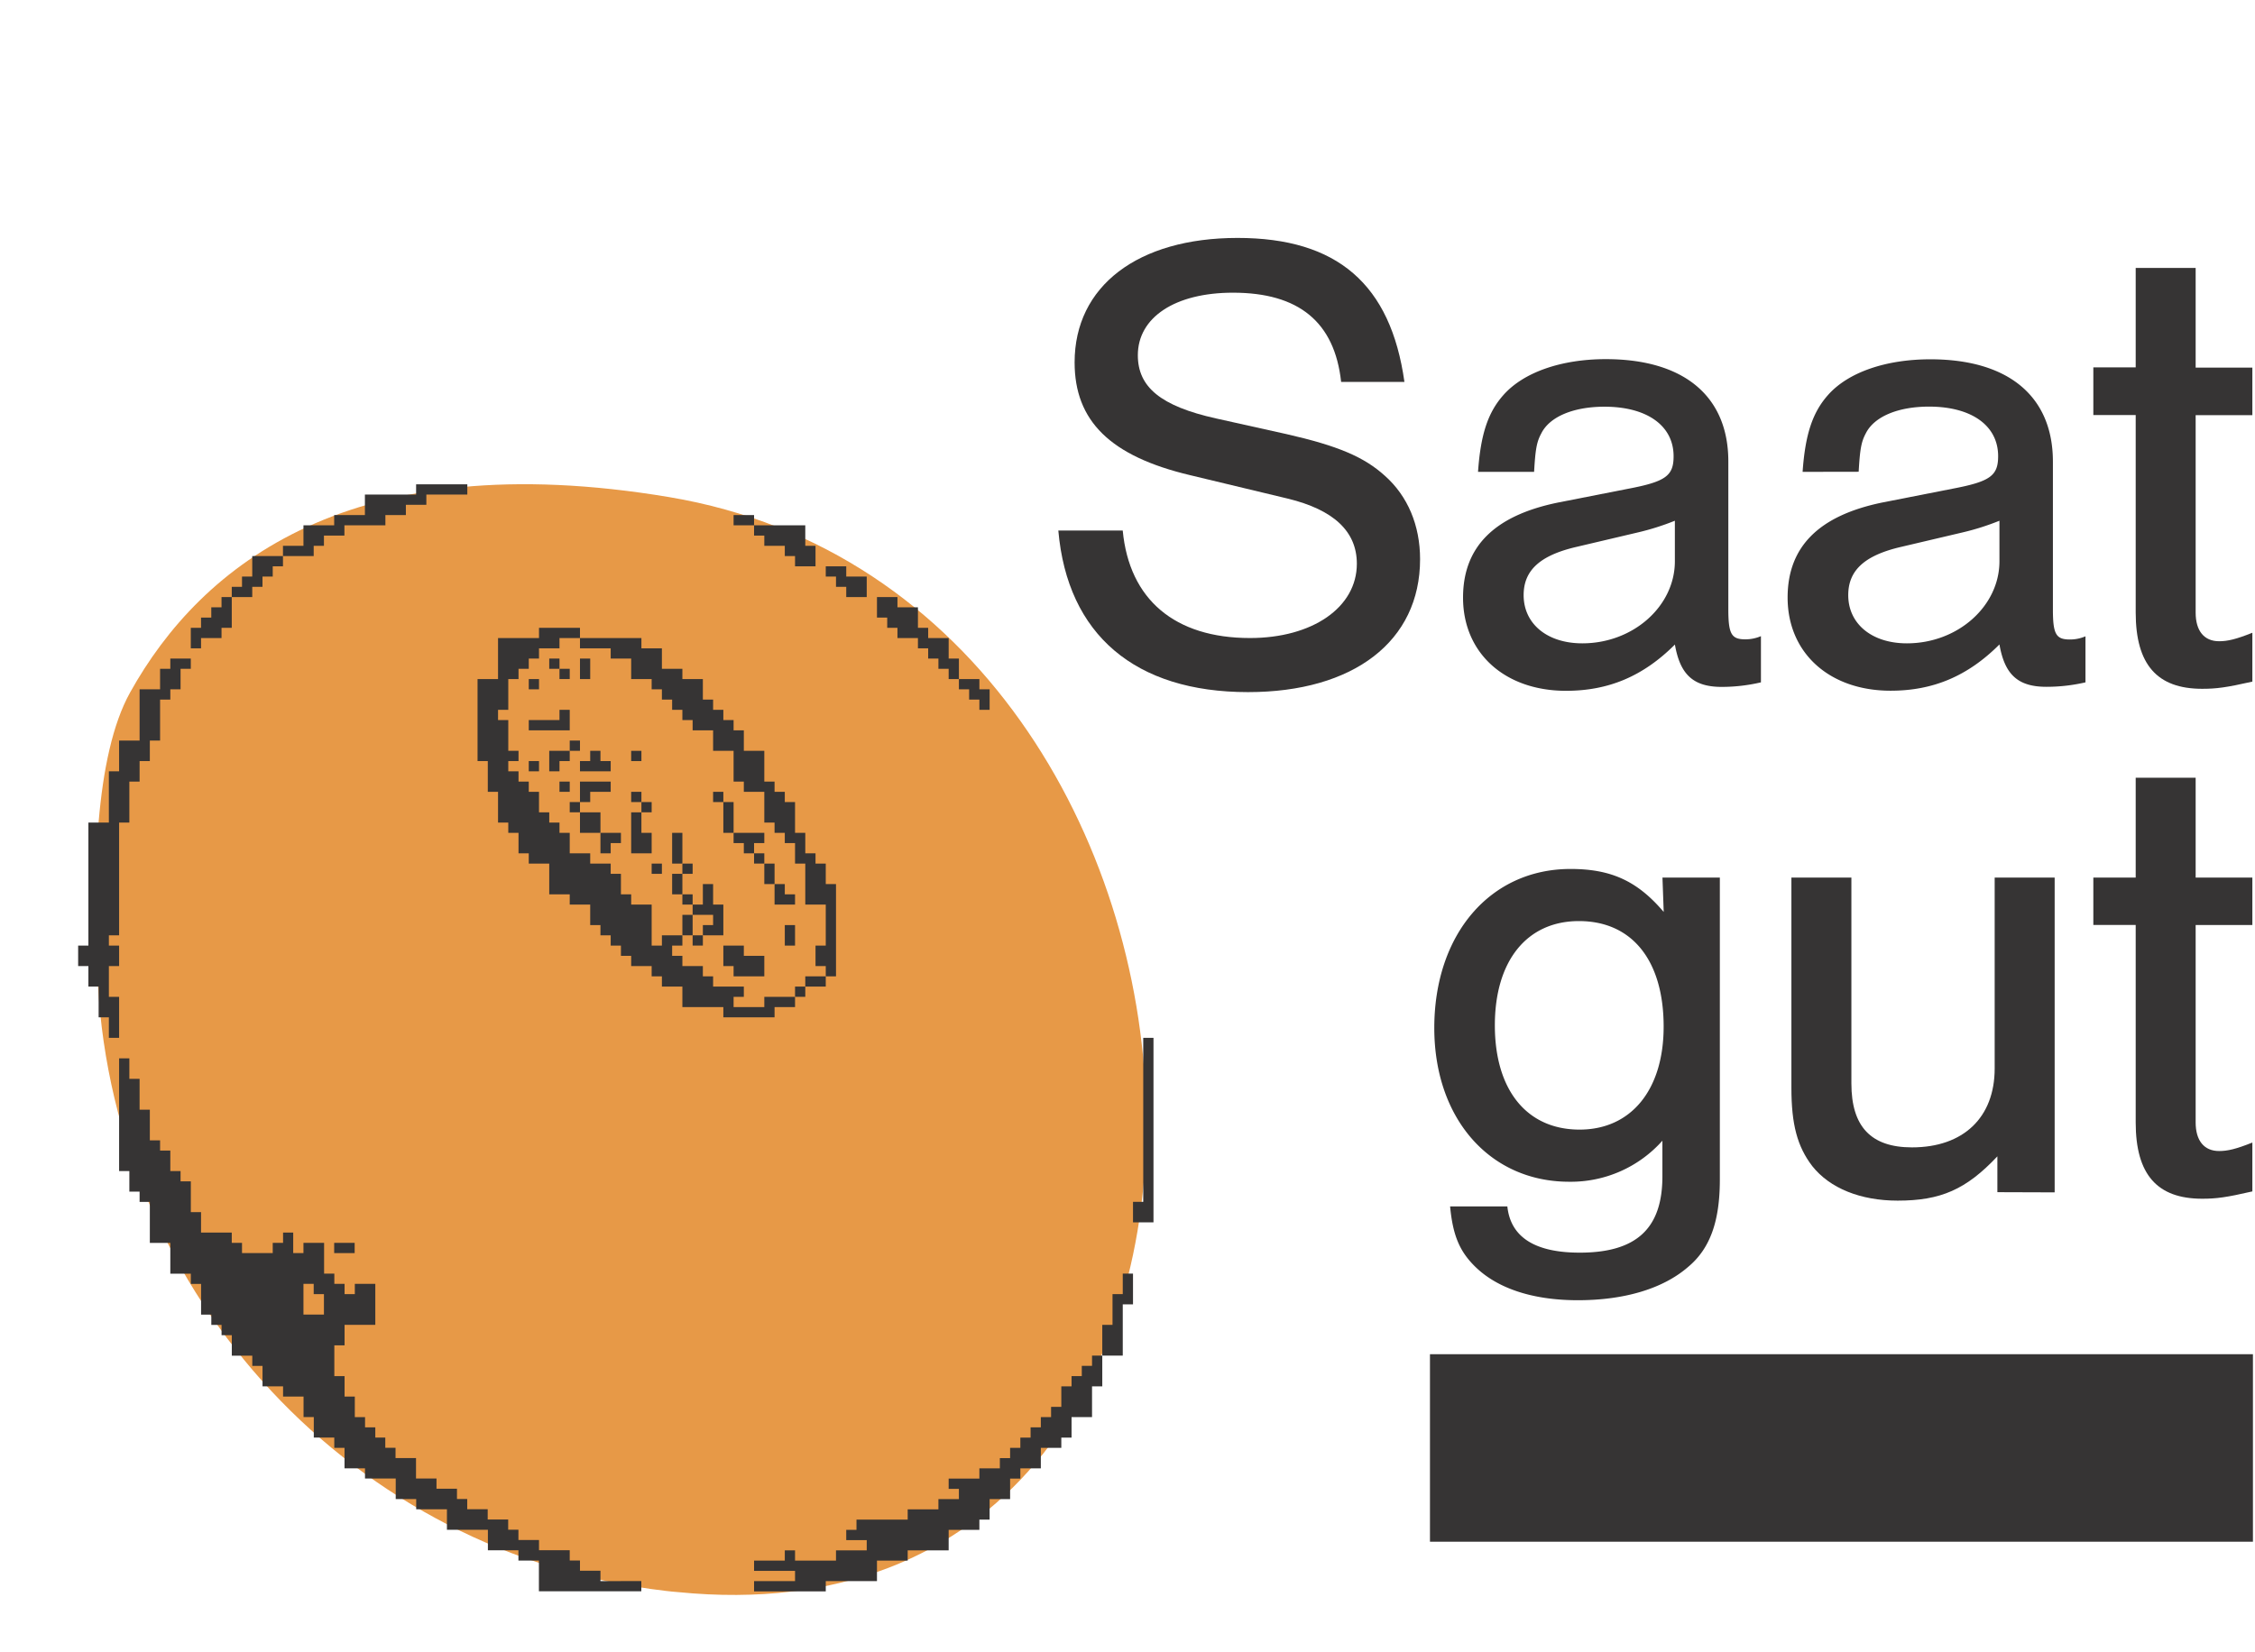 <svg id="soya" xmlns="http://www.w3.org/2000/svg" viewBox="0 0 709 519.49"><defs><style>.cls-1{fill:#e79947;}.cls-2{fill:#363434;}</style></defs><path class="cls-1" d="M209.34,500.34c-98-11.43-173.15-92.45-178.56-191-1.85-33.69-.87-71.78,10.11-91.53,22.45-40.37,69.78-78.2,169.57-61.46,192.71,32.34,206.11,364.66,2.73,344.37C211.9,500.63,210.61,500.49,209.34,500.34Z"/><path class="cls-2" d="M195.23,497.26h-6.44V494h-6.44v-3.23h-3.22v-3.22h-9.66v-3.22H163v-3.23h-3.22v-3.22h-6.44v-3.23h-6.44v-3.22h-3.22v-3.22h-6.44V465h-6.44v-6.44h-6.44v-3.23h-3.22v-3.22H118V448.9h-3.22v-3.22h-3.22v-6.45h-3.22v-6.44h-3.22v-9.68h3.22v-6.44H118v-12.9h-6.44V407h-3.22v-3.23h-3.22v-3.22h-3.22v-9.67H95.41v3.22H92.19v-6.45H89v3.23H85.75v3.22H76.09v-3.22H72.87v-3.23H63.21v-6.44H60v-9.68H56.77v-3.22H53.55v-6.45H50.33v-3.22H47.11V349H43.89V339.3H40.67v-6.45H37.45v35.46h3.22v6.45h3.22V378h3.22v12.9h6.44v9.67H60v3.22h3.22v9.67h3.22v3.23h3.22v3.22h3.22v6.45h6.44v3.22h3.22V436H89v3.22h6.44v6.45h3.22v6.45h6.44v3.22h3.22v6.45h6.44V465h9.66v6.45h6.44v3.22h9.66v6.45h12.88v6.45H163v3.22h6.44v9.67h32.2v-3.22h-6.44ZM101.85,407v6.44H95.41v-9.67h3.22V407Z"/><polygon class="cls-2" points="343.35 429.56 340.13 429.56 340.13 432.79 336.91 432.79 336.91 436.01 333.69 436.01 333.69 439.23 333.69 442.46 330.47 442.46 330.47 445.68 327.25 445.68 327.25 448.9 324.03 448.9 324.03 452.13 320.81 452.13 320.81 455.35 317.59 455.35 317.59 458.58 314.37 458.58 314.37 461.8 311.15 461.8 307.93 461.8 307.93 465.02 304.71 465.02 301.49 465.02 298.27 465.02 298.27 468.25 301.49 468.25 301.49 471.47 298.27 471.47 295.05 471.47 295.05 474.69 291.83 474.69 288.61 474.69 285.39 474.69 285.39 477.92 282.17 477.92 278.95 477.92 275.73 477.92 272.51 477.92 269.29 477.92 269.29 481.14 266.07 481.14 266.07 484.37 269.29 484.37 272.51 484.37 272.51 487.59 269.29 487.59 266.07 487.59 262.85 487.59 262.85 490.81 259.63 490.81 256.41 490.81 253.19 490.81 249.97 490.81 249.97 487.59 246.75 487.59 246.75 490.81 243.53 490.81 240.31 490.81 237.09 490.81 237.09 494.04 240.31 494.04 243.53 494.04 246.75 494.04 249.97 494.04 249.97 497.26 246.75 497.26 243.53 497.26 240.31 497.26 237.09 497.26 237.09 500.49 240.31 500.49 243.53 500.49 246.75 500.49 249.97 500.49 253.19 500.49 256.41 500.49 259.63 500.49 259.63 497.26 262.85 497.26 266.07 497.26 269.29 497.26 272.51 497.26 275.73 497.26 275.73 494.04 275.73 490.81 278.95 490.81 282.17 490.81 285.39 490.81 285.39 487.59 288.61 487.59 291.83 487.59 295.05 487.59 298.27 487.59 298.27 484.37 298.27 481.14 301.49 481.14 304.71 481.14 307.93 481.14 307.93 477.92 311.15 477.92 311.15 474.69 311.15 471.47 314.37 471.47 317.59 471.47 317.59 468.25 317.59 465.02 320.81 465.02 320.81 461.8 324.03 461.8 327.25 461.8 327.25 458.58 327.25 455.35 330.47 455.35 333.69 455.35 333.69 452.13 336.91 452.13 336.91 448.9 336.91 445.68 340.13 445.68 343.35 445.68 343.35 442.46 343.35 439.23 343.35 436.01 346.57 436.01 346.57 432.79 346.57 429.56 346.57 426.34 343.35 426.34 343.35 429.56"/><polygon class="cls-2" points="353.01 403.77 353.01 407 349.79 407 349.79 410.22 349.79 413.44 349.79 416.67 346.57 416.67 346.57 419.89 346.57 423.11 346.57 426.34 349.79 426.34 353.01 426.34 353.01 423.11 353.01 419.89 353.01 416.67 353.01 413.44 353.01 410.22 356.23 410.22 356.23 407 356.23 403.77 356.23 400.55 353.01 400.55 353.01 403.77"/><polygon class="cls-2" points="105.07 390.88 105.07 394.1 108.29 394.1 111.51 394.1 111.51 390.88 108.29 390.88 105.07 390.88"/><polygon class="cls-2" points="359.45 326.4 359.45 329.63 359.45 332.85 359.45 336.07 359.45 339.3 359.45 342.52 359.45 345.74 359.45 348.97 359.45 352.19 359.45 355.42 359.45 358.64 359.45 361.86 359.45 365.09 359.45 368.31 359.45 371.53 359.45 374.76 359.45 377.98 356.23 377.98 356.23 381.2 356.23 384.43 359.45 384.43 362.67 384.43 362.67 381.2 362.67 377.98 362.67 374.76 362.67 371.53 362.67 368.31 362.67 365.09 362.67 361.86 362.67 358.64 362.67 355.42 362.67 352.19 362.67 348.97 362.67 345.74 362.67 342.52 362.67 339.3 362.67 336.07 362.67 332.85 362.67 329.63 362.67 326.4 359.45 326.4"/><polygon class="cls-2" points="34.23 326.4 37.45 326.4 37.45 323.18 37.45 319.95 37.45 316.73 37.45 313.51 34.23 313.51 34.23 310.28 34.23 307.06 34.23 303.83 37.45 303.83 37.45 300.61 37.45 297.39 34.23 297.39 34.23 294.16 37.45 294.16 37.45 290.94 37.45 287.72 37.45 284.49 37.45 281.27 37.45 278.04 37.45 274.82 37.45 271.6 37.45 268.37 37.45 265.15 37.45 261.93 37.45 258.7 40.67 258.7 40.67 255.48 40.67 252.25 40.67 249.03 40.67 245.81 43.89 245.81 43.89 242.58 43.89 239.36 47.11 239.36 47.11 236.13 47.11 232.91 50.33 232.91 50.33 229.69 50.33 226.46 50.33 223.24 50.33 220.02 53.55 220.02 53.55 216.79 56.77 216.79 56.77 213.57 56.77 210.34 59.99 210.34 59.99 207.12 56.77 207.12 53.55 207.12 53.55 210.34 50.33 210.34 50.33 213.57 50.33 216.79 47.11 216.79 43.89 216.79 43.89 220.02 43.89 223.24 43.89 226.46 43.89 229.69 43.89 232.91 40.67 232.91 37.45 232.91 37.45 236.13 37.45 239.36 37.45 242.58 34.23 242.58 34.23 245.81 34.23 249.03 34.23 252.25 34.23 255.48 34.23 258.7 31.01 258.7 27.79 258.7 27.79 261.93 27.79 265.15 27.79 268.37 27.79 271.6 27.79 274.82 27.79 278.04 27.79 281.27 27.79 284.49 27.79 287.72 27.79 290.94 27.79 294.16 27.79 297.39 24.57 297.39 24.57 300.61 24.57 303.83 27.79 303.83 27.79 307.06 27.79 310.28 31.01 310.28 31.01 313.51 31.01 316.73 31.01 319.95 34.23 319.95 34.23 323.18 34.23 326.4"/><polygon class="cls-2" points="240.31 319.95 243.53 319.95 243.53 316.73 246.75 316.73 249.97 316.73 249.97 313.51 246.75 313.51 243.53 313.51 240.31 313.51 240.31 316.73 237.09 316.73 233.87 316.73 230.65 316.73 230.65 313.51 233.87 313.51 233.87 310.28 230.65 310.28 227.43 310.28 224.21 310.28 224.21 307.06 220.99 307.06 220.99 303.83 217.77 303.83 214.55 303.83 214.55 300.61 211.33 300.61 211.33 297.39 214.55 297.39 214.55 294.16 211.33 294.16 208.11 294.16 208.11 297.39 204.89 297.39 204.89 294.16 204.89 290.94 204.89 287.72 204.89 284.49 201.67 284.49 198.45 284.49 198.45 281.27 195.23 281.27 195.23 278.04 195.23 274.82 192.01 274.82 192.01 271.6 188.79 271.6 185.57 271.6 185.57 268.37 182.35 268.37 179.13 268.37 179.13 265.15 179.13 261.93 175.91 261.93 175.91 258.7 172.69 258.7 172.69 255.48 169.47 255.48 169.47 252.25 169.47 249.03 166.25 249.03 166.25 245.81 163.03 245.81 163.03 242.58 159.81 242.58 159.81 239.36 163.03 239.36 163.03 236.13 159.81 236.13 159.81 232.91 159.81 229.69 159.81 226.46 156.59 226.46 156.59 223.24 159.81 223.24 159.81 220.02 159.81 216.79 159.81 213.57 163.03 213.57 163.03 210.34 166.25 210.34 166.25 207.12 169.47 207.12 169.47 203.9 172.69 203.9 175.91 203.9 175.91 200.67 179.13 200.67 182.35 200.67 182.35 197.45 179.13 197.45 175.91 197.45 172.69 197.45 169.47 197.45 169.47 200.67 166.25 200.67 163.03 200.67 159.81 200.67 156.59 200.67 156.59 203.9 156.59 207.12 156.59 210.34 156.59 213.57 153.37 213.57 150.15 213.57 150.15 216.79 150.15 220.02 150.15 223.24 150.15 226.46 150.15 229.69 150.15 232.91 150.15 236.13 150.15 239.36 153.37 239.36 153.37 242.58 153.37 245.81 153.37 249.03 156.59 249.03 156.59 252.25 156.59 255.48 156.59 258.7 159.81 258.7 159.81 261.93 163.03 261.93 163.03 265.15 163.03 268.37 166.25 268.37 166.25 271.6 169.47 271.6 172.69 271.6 172.69 274.82 172.69 278.04 172.69 281.27 175.91 281.27 179.13 281.27 179.13 284.49 182.35 284.49 185.57 284.49 185.57 287.72 185.57 290.94 188.79 290.94 188.79 294.16 192.01 294.16 192.01 297.39 195.23 297.39 195.23 300.61 198.45 300.61 198.45 303.83 201.67 303.83 204.89 303.83 204.89 307.06 208.11 307.06 208.11 310.28 211.33 310.28 214.55 310.28 214.55 313.51 214.55 316.73 217.77 316.73 220.99 316.73 224.21 316.73 227.43 316.73 227.43 319.95 230.65 319.95 233.87 319.95 237.09 319.95 240.31 319.95"/><rect class="cls-2" x="249.97" y="310.28" width="3.22" height="3.22"/><polygon class="cls-2" points="253.19 307.06 253.19 310.28 256.41 310.28 259.63 310.28 259.63 307.06 256.41 307.06 253.19 307.06"/><polygon class="cls-2" points="233.87 300.61 233.87 297.39 230.65 297.39 227.43 297.39 227.43 300.61 227.43 303.83 230.65 303.83 230.65 307.06 233.87 307.06 237.09 307.06 240.31 307.06 240.31 303.83 240.31 300.61 237.09 300.61 233.87 300.61"/><rect class="cls-2" x="217.77" y="294.16" width="3.22" height="3.22"/><polygon class="cls-2" points="246.75 294.16 246.75 297.39 249.97 297.39 249.97 294.16 249.97 290.94 246.75 290.94 246.75 294.16"/><polygon class="cls-2" points="217.77 290.94 217.77 287.72 214.55 287.72 214.55 290.94 214.55 294.16 217.77 294.16 217.77 290.94"/><polygon class="cls-2" points="224.21 287.72 224.21 290.94 220.99 290.94 220.99 294.16 224.21 294.16 227.43 294.16 227.43 290.94 227.43 287.72 227.43 284.49 224.21 284.49 224.21 281.27 224.21 278.04 220.99 278.04 220.99 281.27 220.99 284.49 217.77 284.49 217.77 287.72 220.99 287.72 224.21 287.72"/><polygon class="cls-2" points="243.53 284.49 246.75 284.49 249.97 284.49 249.97 281.27 246.75 281.27 246.75 278.04 243.53 278.04 243.53 281.27 243.53 284.49"/><rect class="cls-2" x="214.55" y="281.27" width="3.22" height="3.22"/><polygon class="cls-2" points="240.31 278.04 243.53 278.04 243.53 274.82 243.53 271.6 240.31 271.6 240.31 274.82 240.31 278.04"/><polygon class="cls-2" points="214.55 274.82 211.33 274.82 211.33 278.04 211.33 281.27 214.55 281.27 214.55 278.04 214.55 274.82"/><rect class="cls-2" x="214.55" y="271.6" width="3.22" height="3.22"/><rect class="cls-2" x="204.89" y="271.6" width="3.22" height="3.22"/><rect class="cls-2" x="237.09" y="268.37" width="3.22" height="3.22"/><polygon class="cls-2" points="214.55 265.15 214.55 261.93 211.33 261.93 211.33 265.15 211.33 268.37 211.33 271.6 214.55 271.6 214.55 268.37 214.55 265.15"/><polygon class="cls-2" points="204.89 268.37 204.89 265.15 204.89 261.93 201.67 261.93 201.67 258.7 201.67 255.48 198.45 255.48 198.45 258.7 198.45 261.93 198.45 265.15 198.45 268.37 201.67 268.37 204.89 268.37"/><polygon class="cls-2" points="233.87 265.15 233.87 268.37 237.09 268.37 237.09 265.15 240.31 265.15 240.31 261.93 237.09 261.93 233.87 261.93 230.65 261.93 230.65 265.15 233.87 265.15"/><polygon class="cls-2" points="188.79 261.93 188.79 265.15 188.79 268.37 192.01 268.37 192.01 265.15 195.23 265.15 195.23 261.93 192.01 261.93 188.79 261.93"/><polygon class="cls-2" points="227.43 258.7 227.43 261.93 230.65 261.93 230.65 258.7 230.65 255.48 230.65 252.25 227.43 252.25 227.43 255.48 227.43 258.7"/><polygon class="cls-2" points="188.79 255.48 185.57 255.48 182.35 255.48 182.35 258.7 182.35 261.93 185.57 261.93 188.79 261.93 188.79 258.7 188.79 255.48"/><rect class="cls-2" x="201.67" y="252.25" width="3.22" height="3.22"/><rect class="cls-2" x="179.13" y="252.25" width="3.22" height="3.22"/><rect class="cls-2" x="224.21" y="249.03" width="3.22" height="3.22"/><rect class="cls-2" x="198.45" y="249.03" width="3.22" height="3.22"/><polygon class="cls-2" points="185.57 249.03 188.79 249.03 192.01 249.03 192.01 245.81 188.79 245.81 185.57 245.81 182.35 245.81 182.35 249.03 182.35 252.25 185.57 252.25 185.57 249.03"/><rect class="cls-2" x="175.91" y="245.81" width="3.22" height="3.22"/><rect class="cls-2" x="166.25" y="239.36" width="3.22" height="3.22"/><rect class="cls-2" x="198.45" y="236.14" width="3.22" height="3.22"/><polygon class="cls-2" points="185.57 239.36 182.35 239.36 182.35 242.58 185.57 242.58 188.79 242.58 192.01 242.58 192.01 239.36 188.79 239.36 188.79 236.13 185.57 236.13 185.57 239.36"/><polygon class="cls-2" points="172.69 236.13 172.69 239.36 172.69 242.58 175.91 242.58 175.91 239.36 179.13 239.36 179.13 236.13 175.91 236.13 172.69 236.13"/><rect class="cls-2" x="179.13" y="232.91" width="3.22" height="3.22"/><polygon class="cls-2" points="175.91 229.69 179.13 229.69 179.13 226.46 179.13 223.24 175.91 223.24 175.91 226.46 172.69 226.46 169.47 226.46 166.25 226.46 166.25 229.69 169.47 229.69 172.69 229.69 175.91 229.69"/><polygon class="cls-2" points="304.71 216.79 304.71 220.02 307.93 220.02 307.93 223.24 311.15 223.24 311.15 220.02 311.15 216.79 307.93 216.79 307.93 213.57 304.71 213.57 301.49 213.57 301.49 216.79 304.71 216.79"/><rect class="cls-2" x="166.25" y="213.57" width="3.22" height="3.22"/><polygon class="cls-2" points="185.57 210.34 185.57 207.12 182.35 207.12 182.35 210.34 182.35 213.57 185.57 213.57 185.57 210.34"/><rect class="cls-2" x="175.91" y="210.34" width="3.22" height="3.22"/><rect class="cls-2" x="172.69" y="207.12" width="3.22" height="3.22"/><polygon class="cls-2" points="185.57 203.9 188.79 203.9 192.01 203.9 192.01 207.12 195.23 207.12 198.45 207.12 198.45 210.34 198.45 213.57 201.67 213.57 204.89 213.57 204.89 216.79 208.11 216.79 208.11 220.02 211.33 220.02 211.33 223.24 214.55 223.24 214.55 226.46 217.77 226.46 217.77 229.69 220.99 229.69 224.21 229.69 224.21 232.91 224.21 236.13 227.43 236.13 230.65 236.13 230.65 239.36 230.65 242.58 230.65 245.81 233.87 245.81 233.87 249.03 237.09 249.03 240.31 249.03 240.31 252.25 240.31 255.48 240.31 258.7 243.53 258.7 243.53 261.93 246.75 261.93 246.75 265.15 249.97 265.15 249.97 268.37 249.97 271.6 253.19 271.6 253.19 274.82 253.19 278.04 253.19 281.27 253.19 284.49 256.41 284.49 259.63 284.49 259.63 287.72 259.63 290.94 259.63 294.16 259.63 297.39 256.41 297.39 256.41 300.61 256.41 303.83 259.63 303.83 259.63 307.06 262.85 307.06 262.85 303.83 262.85 300.61 262.85 297.39 262.85 294.16 262.85 290.94 262.85 287.72 262.85 284.49 262.85 281.27 262.85 278.04 259.63 278.04 259.63 274.82 259.63 271.6 256.41 271.6 256.41 268.37 253.19 268.37 253.19 265.15 253.19 261.93 249.97 261.93 249.97 258.7 249.97 255.48 249.97 252.25 246.75 252.25 246.75 249.03 243.53 249.03 243.53 245.81 240.31 245.81 240.31 242.58 240.31 239.36 240.31 236.13 237.09 236.13 233.87 236.13 233.87 232.91 233.87 229.69 230.65 229.69 230.65 226.46 227.43 226.46 227.43 223.24 224.21 223.24 224.21 220.02 220.99 220.02 220.99 216.79 220.99 213.57 217.77 213.57 214.55 213.57 214.55 210.34 211.33 210.34 208.11 210.34 208.11 207.12 208.11 203.9 204.89 203.9 201.67 203.9 201.67 200.67 198.45 200.67 195.23 200.67 192.01 200.67 188.79 200.67 185.57 200.67 182.35 200.67 182.35 203.9 185.57 203.9"/><polygon class="cls-2" points="63.21 200.67 66.43 200.67 69.65 200.67 69.65 197.45 72.87 197.45 72.87 194.23 72.87 191 72.87 187.78 69.65 187.78 69.65 191 66.43 191 66.43 194.23 63.21 194.23 63.21 197.45 59.99 197.45 59.99 200.67 59.99 203.9 63.21 203.9 63.21 200.67"/><polygon class="cls-2" points="278.95 197.45 282.17 197.45 282.17 200.67 285.39 200.67 288.61 200.67 288.61 203.9 291.83 203.9 291.83 207.12 295.05 207.12 295.05 210.34 298.27 210.34 298.27 213.57 301.49 213.57 301.49 210.34 301.49 207.12 298.27 207.12 298.27 203.9 298.27 200.67 295.05 200.67 291.83 200.67 291.83 197.45 288.61 197.45 288.61 194.23 288.61 191 285.39 191 282.17 191 282.17 187.78 278.95 187.78 275.73 187.78 275.73 191 275.73 194.23 278.95 194.23 278.95 197.45"/><polygon class="cls-2" points="79.31 187.78 79.31 184.56 82.53 184.56 82.53 181.33 85.75 181.33 85.75 178.11 88.97 178.11 88.97 174.88 85.75 174.88 82.53 174.88 79.31 174.88 79.31 178.11 79.31 181.33 76.09 181.33 76.09 184.56 72.87 184.56 72.87 187.78 76.09 187.78 79.31 187.78"/><polygon class="cls-2" points="262.85 184.56 266.07 184.56 266.07 187.78 269.29 187.78 272.51 187.78 272.51 184.56 272.51 181.33 269.29 181.33 266.07 181.33 266.07 178.11 262.85 178.11 259.63 178.11 259.63 181.33 262.85 181.33 262.85 184.56"/><polygon class="cls-2" points="95.41 174.88 98.63 174.88 98.63 171.66 101.85 171.66 101.85 168.44 105.07 168.44 108.29 168.44 108.29 165.21 111.51 165.21 114.73 165.21 117.95 165.21 121.17 165.21 121.17 161.99 124.39 161.99 127.61 161.99 127.61 158.76 130.83 158.76 134.05 158.76 134.05 155.54 137.27 155.54 140.49 155.54 143.71 155.54 146.93 155.54 146.93 152.32 143.71 152.32 140.49 152.32 137.27 152.32 134.05 152.32 130.83 152.32 130.83 155.54 127.61 155.54 124.39 155.54 121.17 155.54 117.95 155.54 114.73 155.54 114.73 158.76 114.73 161.99 111.51 161.99 108.29 161.99 105.07 161.99 105.07 165.21 101.85 165.21 98.63 165.21 95.41 165.21 95.41 168.44 95.41 171.66 92.19 171.66 88.97 171.66 88.97 174.88 92.19 174.88 95.41 174.88"/><polygon class="cls-2" points="240.31 168.44 240.31 171.66 243.53 171.66 246.75 171.66 246.75 174.88 249.97 174.88 249.97 178.11 253.19 178.11 256.41 178.11 256.41 174.88 256.41 171.66 253.19 171.66 253.19 168.44 253.19 165.21 249.97 165.21 246.75 165.21 243.53 165.21 240.31 165.21 237.09 165.21 237.09 168.44 240.31 168.44"/><polygon class="cls-2" points="237.09 165.21 237.09 161.99 233.87 161.99 230.65 161.99 230.65 165.21 233.87 165.21 237.09 165.21"/><rect class="cls-2" x="449.6" y="425.9" width="258.75" height="58.97"/><path class="cls-2" d="M421.67,120.12c-2.05-18.85-13.32-28.07-34-28.07-18.24,0-29.92,7.78-29.92,19.67,0,10,7.17,16,24.59,19.88l22.13,4.92c16.19,3.69,24.39,7.17,30.95,13.11,7.17,6.36,11.07,15.58,11.07,26.23,0,25.83-20.91,41.81-54.11,41.81-35.45,0-56.77-18-59.63-50.82H353c2.05,21.72,16.4,33.81,40,33.81,19.67,0,33.61-9.63,33.61-23.36,0-10.25-7.38-17-21.73-20.49l-30.74-7.38c-25-5.94-36.27-17-36.27-35.46,0-24,19.88-39.14,51.23-39.14s48.16,14.55,52.47,45.29Z"/><path class="cls-2" d="M464.71,148.4c.82-11.68,3.07-18.65,8-24.18,6.35-7.17,18.24-11.27,32.17-11.27,24.6,0,38.53,11.68,38.53,32.18v46.52c0,7.78,1,9.42,5.33,9.42a12.36,12.36,0,0,0,4.92-1V214.6a54.29,54.29,0,0,1-12.3,1.43c-9,0-13.11-3.89-14.75-13.32-10,10-20.91,14.55-34.23,14.55-19.26,0-32.38-11.88-32.38-29.3,0-16,9.84-25.83,29.92-29.92l21.93-4.31c11.89-2.25,14.35-4.1,14.35-10.24,0-9.64-8.4-15.58-21.73-15.58-9.63,0-17.21,3.07-19.87,8.4-1.44,2.67-1.85,4.92-2.26,12.09Zm61.89,15.37a79.26,79.26,0,0,1-11.68,3.69L495.65,172c-11.47,2.67-16.6,7.38-16.6,15.17,0,9,7.38,15.16,18.45,15.16,16,0,29.1-11.68,29.1-25.82Z"/><path class="cls-2" d="M566.76,148.4c.82-11.68,3.08-18.65,8-24.18C581.11,117.05,593,113,606.93,113c24.59,0,38.53,11.68,38.53,32.18v46.52c0,7.78,1,9.42,5.33,9.42a12.32,12.32,0,0,0,4.91-1V214.6A54.21,54.21,0,0,1,643.41,216c-9,0-13.12-3.89-14.76-13.32-10,10-20.9,14.55-34.22,14.55-19.26,0-32.38-11.88-32.38-29.3,0-16,9.84-25.83,29.92-29.92l21.93-4.31c11.88-2.25,14.34-4.1,14.34-10.24,0-9.64-8.4-15.58-21.72-15.58-9.63,0-17.21,3.07-19.88,8.4-1.43,2.67-1.84,4.92-2.25,12.09Zm61.89,15.37A78.49,78.49,0,0,1,617,167.46L597.71,172c-11.48,2.67-16.6,7.38-16.6,15.17,0,9,7.38,15.16,18.44,15.16,16,0,29.1-11.68,29.1-25.82Z"/><path class="cls-2" d="M708.17,130.57H690.34v62.1c0,5.74,2.66,9,7.38,9,2.66,0,5.33-.62,10.45-2.67v15.37c-8.2,1.85-11.27,2.26-15.78,2.26-14.14,0-20.9-7.59-20.9-24v-62.1H658.17v-15h13.32V84.26h18.85v31.35h17.83Z"/><path class="cls-2" d="M540.74,276V371c0,13.12-3.08,21.73-10,27.47-7.79,6.76-19.88,10.45-34.64,10.45-14.55,0-26-3.9-33-11.28-4.3-4.5-6.35-9.42-7.17-18.23h18c1,9.63,8.61,14.55,22.75,14.55,17.83,0,26-7.59,26-24V358.75a38.54,38.54,0,0,1-29.3,12.91c-25,0-42.42-19.88-42.42-48.37,0-29.51,17.62-50,42.83-50,12.91,0,21.11,3.89,29.3,13.52L522.7,276ZM470,322.47c0,20.29,10,32.79,26.64,32.79,16.19,0,26.43-12.5,26.43-32.38,0-20.7-9.83-33.2-26.64-33.2C480.08,289.68,470,302.18,470,322.47Z"/><path class="cls-2" d="M628,374.94V363.67c-9.84,10.45-17.83,13.93-31.35,13.93-11.69,0-21.32-3.89-26.85-10.86-4.71-6.15-6.56-13.12-6.56-24.59V276h18.86v64.76c0,13.53,6.14,20.09,19.05,20.09,16.19,0,26-9.43,26-24.8V276h18.86v99Z"/><path class="cls-2" d="M708.17,290.91H690.34V353c0,5.74,2.66,9,7.38,9,2.66,0,5.33-.62,10.45-2.67v15.37C700,376.58,696.9,377,692.39,377c-14.14,0-20.9-7.59-20.9-24v-62.1H658.17V276h13.32V244.6h18.85V276h17.83Z"/></svg>